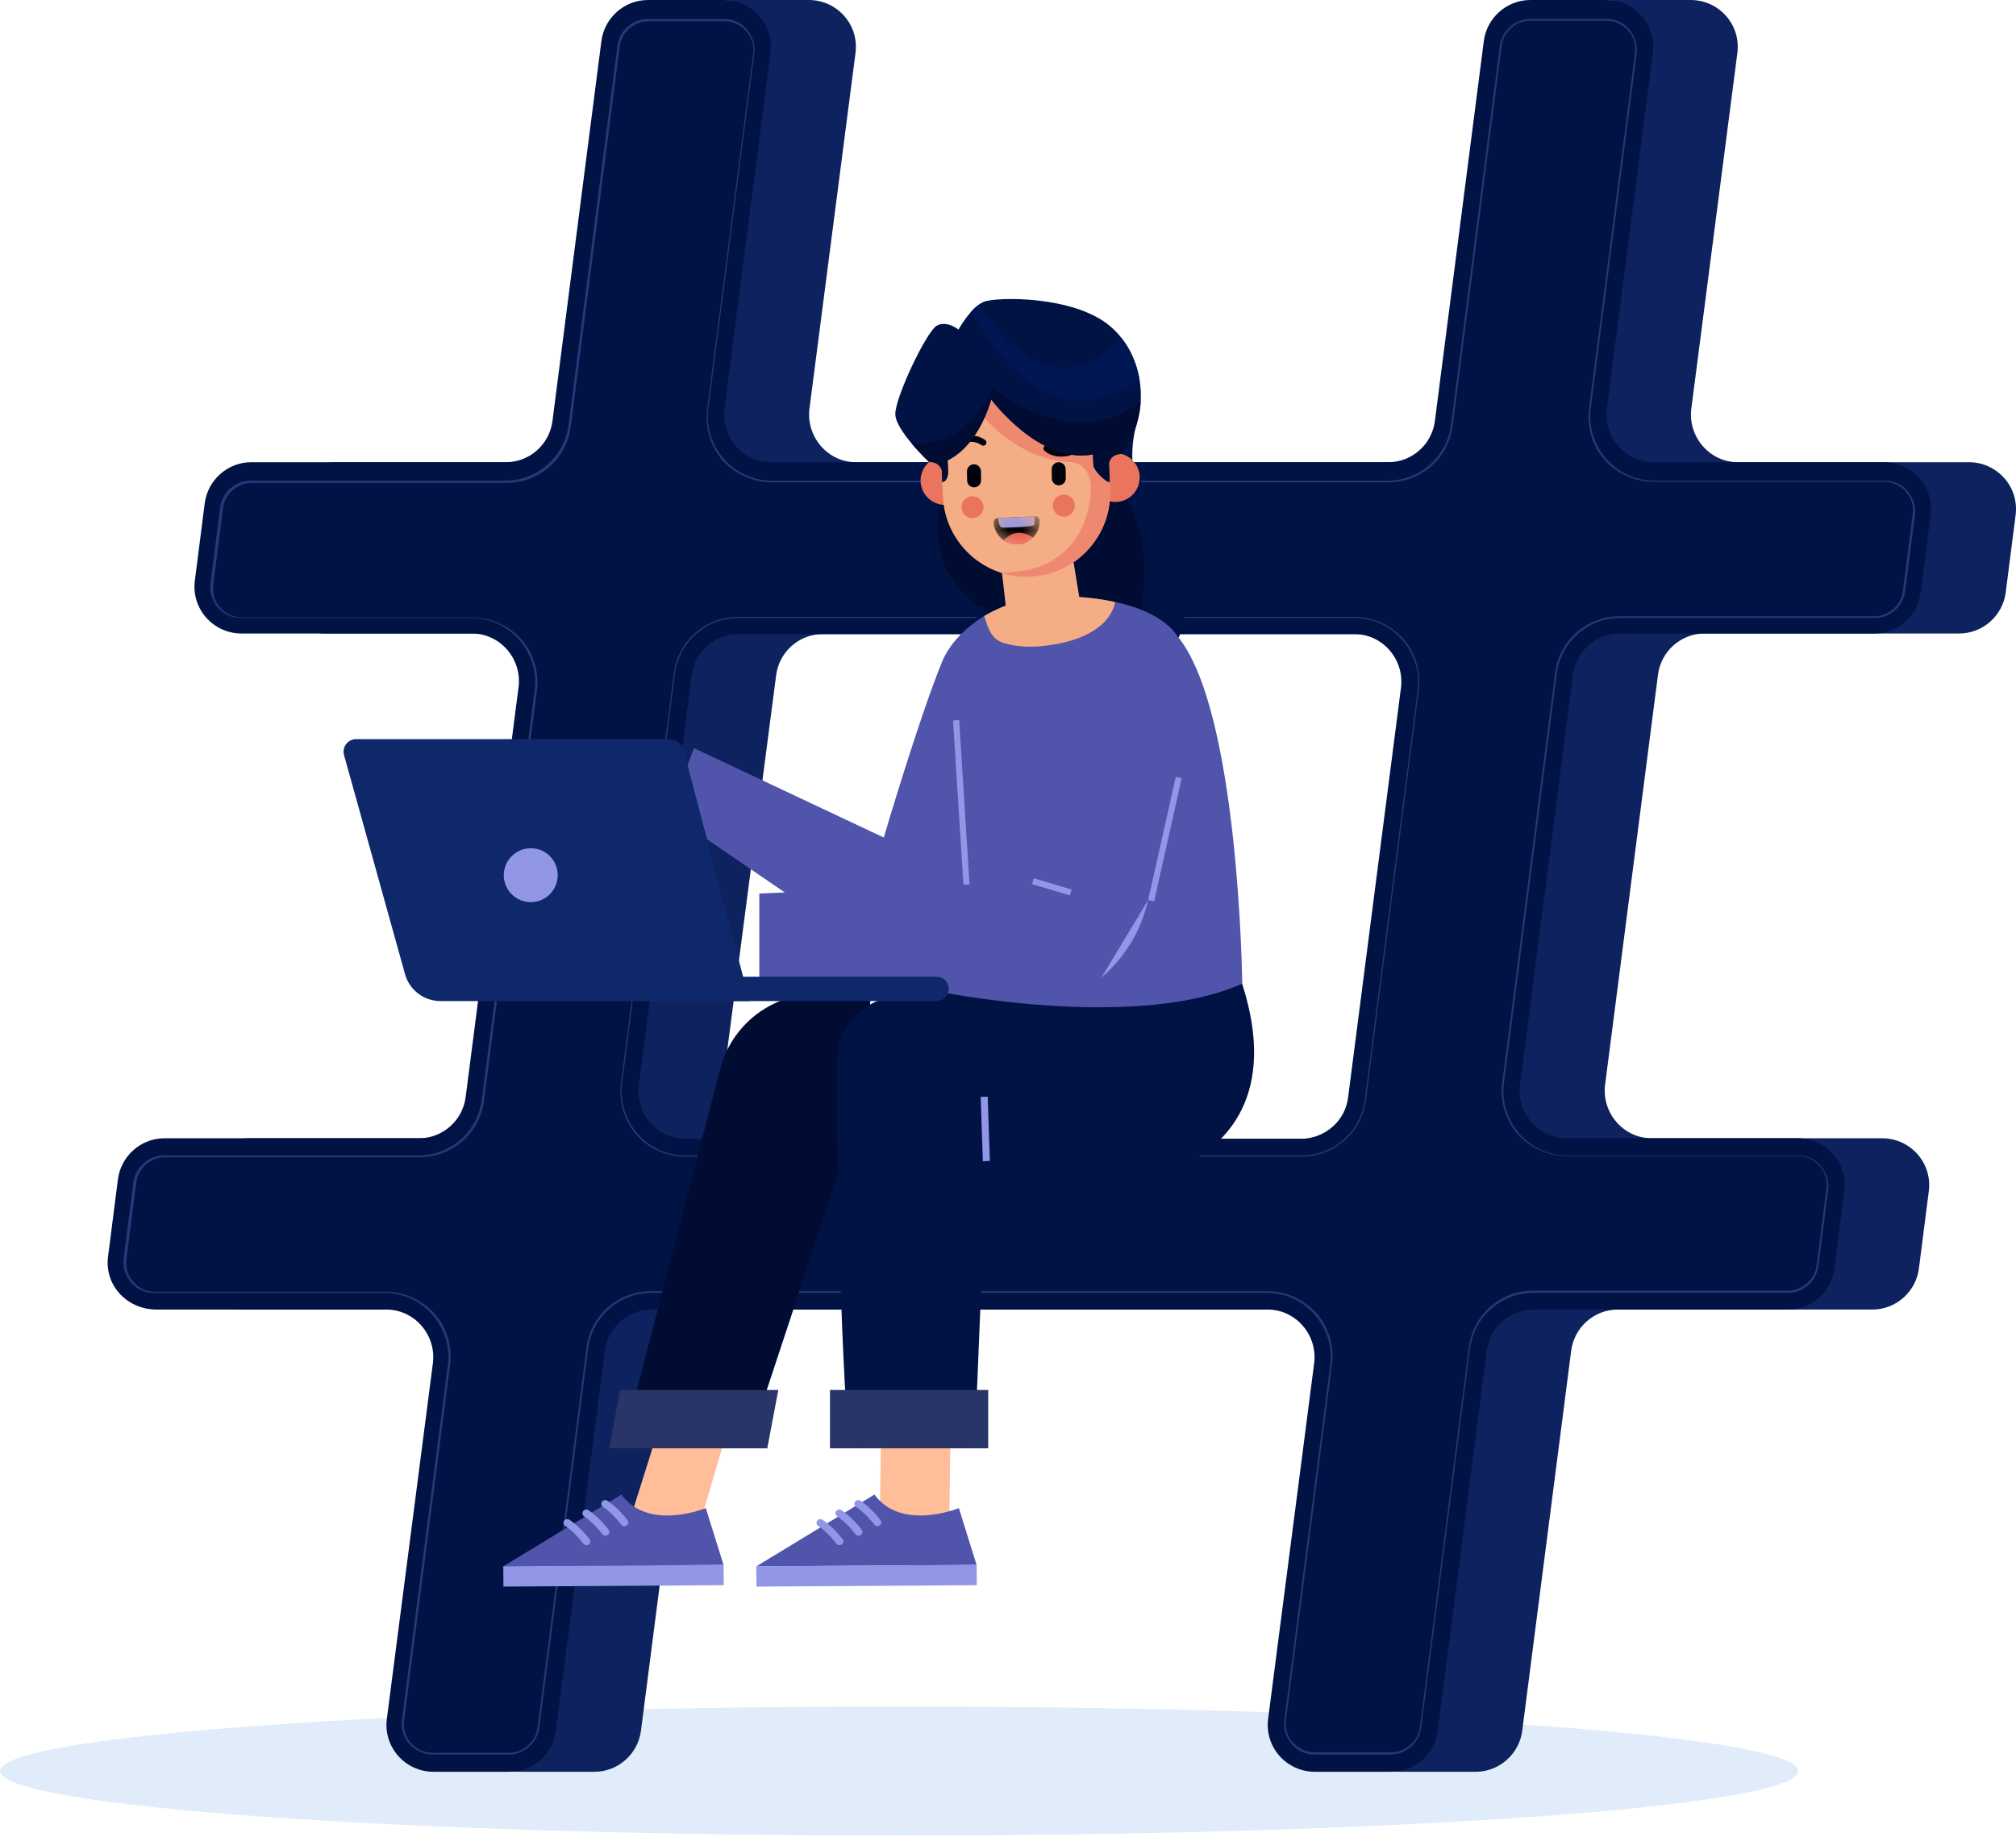 <svg width="135" height="123" viewBox="0 0 135 123" fill="none" xmlns="http://www.w3.org/2000/svg">
<g clip-path="url(#clip0)">
<path d="M60.206 122.917C26.955 122.917 -0 120.982 -0 118.595C-0 116.207 26.955 114.272 60.206 114.272C93.458 114.272 120.413 116.207 120.413 118.595C120.413 120.982 93.458 122.917 60.206 122.917Z" fill="#E1ECFA"/>
<path d="M12.86 84.113L13.514 78.993C13.707 77.415 15.054 76.222 16.633 76.222H33.686C35.264 76.222 36.612 75.028 36.804 73.45L40.346 46.002C40.577 44.116 39.114 42.422 37.228 42.422H21.829C19.943 42.422 18.442 40.767 18.711 38.842L19.366 33.722C19.558 32.144 20.906 30.951 22.484 30.951H39.538C41.116 30.951 42.463 29.757 42.656 28.179L45.928 2.772C46.12 1.193 47.468 0 49.046 0H54.166C56.052 0 57.554 1.655 57.284 3.58L54.204 27.37C53.974 29.257 55.436 30.951 57.323 30.951H98.629C100.207 30.951 101.554 29.757 101.747 28.179L105.019 2.772C105.211 1.193 106.559 0 108.137 0H113.218C115.105 0 116.606 1.655 116.337 3.58L113.257 27.37C113.026 29.257 114.489 30.951 116.375 30.951H131.85C133.737 30.951 135.238 32.606 134.969 34.531L134.314 39.651C134.122 41.229 132.774 42.422 131.196 42.422H114.142C112.564 42.422 111.217 43.616 111.024 45.194L107.483 72.642C107.252 74.528 108.714 76.222 110.601 76.222H126.038C127.924 76.222 129.425 77.877 129.156 79.802L128.501 84.922C128.309 86.5 126.961 87.693 125.383 87.693H108.33C106.751 87.693 105.404 88.887 105.211 90.465L101.939 115.872C101.747 117.451 100.399 118.644 98.821 118.644H93.74C91.853 118.644 90.352 116.989 90.621 115.064L93.701 91.273C93.932 89.387 92.469 87.693 90.583 87.693H49.316C47.737 87.693 46.39 88.887 46.197 90.465L42.925 115.872C42.733 117.451 41.385 118.644 39.807 118.644H34.726C32.839 118.644 31.338 116.989 31.607 115.064L34.687 91.273C34.918 89.387 33.455 87.693 31.569 87.693H16.132C14.092 87.655 12.629 86 12.86 84.113ZM95.934 73.489L99.475 46.041C99.707 44.155 98.244 42.461 96.357 42.461H55.09C53.511 42.461 52.164 43.654 51.972 45.233L48.392 72.68C48.161 74.566 49.623 76.26 51.51 76.26H92.777C94.394 76.222 95.741 75.067 95.934 73.489Z" fill="#0D225E"/>
<path d="M7.24 84.113L7.894 78.993C8.087 77.415 9.434 76.222 11.012 76.222H28.066C29.644 76.222 30.992 75.028 31.184 73.45L34.726 46.002C34.957 44.116 33.494 42.422 31.608 42.422H16.171C14.284 42.422 12.783 40.767 13.053 38.842L13.707 33.722C13.899 32.144 15.247 30.951 16.825 30.951H33.879C35.457 30.951 36.804 29.757 36.997 28.179L40.269 2.772C40.462 1.193 41.809 0 43.387 0H48.469C50.355 0 51.856 1.655 51.587 3.58L48.507 27.37C48.276 29.257 49.739 30.951 51.625 30.951H92.97C94.548 30.951 95.895 29.757 96.088 28.179L99.36 2.772C99.553 1.193 100.9 0 102.478 0H107.56C109.446 0 110.947 1.655 110.678 3.58L107.598 27.37C107.367 29.257 108.83 30.951 110.716 30.951H126.153C128.039 30.951 129.541 32.606 129.271 34.531L128.617 39.651C128.424 41.229 127.077 42.422 125.499 42.422H108.445C106.867 42.422 105.519 43.616 105.327 45.194L101.785 72.642C101.554 74.528 103.017 76.222 104.904 76.222H120.379C122.265 76.222 123.766 77.877 123.497 79.802L122.843 84.922C122.65 86.5 121.303 87.693 119.724 87.693H102.671C101.092 87.693 99.745 88.887 99.553 90.465L96.28 115.872C96.088 117.451 94.741 118.644 93.162 118.644H88.042C86.156 118.644 84.655 116.989 84.924 115.064L88.004 91.273C88.235 89.387 86.772 87.693 84.886 87.693H43.618C42.04 87.693 40.693 88.887 40.5 90.465L37.228 115.872C37.035 117.451 35.688 118.644 34.11 118.644H29.028C27.142 118.644 25.641 116.989 25.91 115.064L28.99 91.273C29.221 89.387 27.758 87.693 25.872 87.693H10.435C8.433 87.655 6.97 86 7.24 84.113ZM90.275 73.489L93.817 46.041C94.048 44.155 92.585 42.461 90.699 42.461H49.431C47.853 42.461 46.505 43.654 46.313 45.233L42.771 72.68C42.54 74.566 44.003 76.26 45.889 76.26H87.157C88.735 76.222 90.083 75.067 90.275 73.489Z" fill="#011244"/>
<path d="M28.99 117.489H34.072C35.111 117.489 35.958 116.719 36.112 115.718L39.384 90.311C39.654 88.194 41.463 86.577 43.618 86.577H84.847C86.079 86.577 87.234 87.116 88.043 88.04C88.851 88.964 89.236 90.196 89.082 91.389L86.002 115.18C85.925 115.757 86.118 116.334 86.503 116.796C86.888 117.258 87.427 117.489 88.043 117.489H93.124C94.163 117.489 95.01 116.719 95.164 115.718L98.437 90.311C98.706 88.194 100.515 86.577 102.671 86.577H119.725C120.764 86.577 121.611 85.807 121.765 84.806L122.419 79.686C122.496 79.109 122.304 78.532 121.919 78.07C121.534 77.608 120.995 77.377 120.379 77.377H104.942C103.71 77.377 102.556 76.838 101.747 75.914C100.939 74.99 100.554 73.758 100.708 72.565L104.249 45.117C104.519 43 106.328 41.383 108.484 41.383H125.538C126.577 41.383 127.424 40.613 127.578 39.612L128.232 34.492C128.309 33.915 128.117 33.337 127.732 32.876C127.347 32.414 126.808 32.183 126.192 32.183H110.755C109.523 32.183 108.368 31.644 107.56 30.72C106.752 29.796 106.367 28.564 106.521 27.371L109.6 3.58C109.677 3.003 109.485 2.425 109.1 1.963C108.715 1.501 108.176 1.271 107.56 1.271H102.479C101.439 1.271 100.592 2.04 100.438 3.041L97.166 28.448C96.897 30.566 95.087 32.183 92.932 32.183H51.664C50.432 32.183 49.277 31.644 48.469 30.72C47.661 29.796 47.276 28.564 47.43 27.371L50.509 3.58C50.586 3.003 50.394 2.425 50.009 1.963C49.624 1.501 49.085 1.271 48.469 1.271H43.388C42.348 1.271 41.501 2.04 41.347 3.041L38.075 28.448C37.806 30.566 35.996 32.183 33.841 32.183H16.787C15.748 32.183 14.901 32.953 14.747 33.953L14.092 39.073C14.015 39.651 14.208 40.228 14.593 40.69C14.978 41.152 15.517 41.383 16.133 41.383H31.569C32.801 41.383 33.956 41.922 34.764 42.846C35.573 43.77 35.958 45.002 35.804 46.195L32.262 73.643C31.993 75.76 30.183 77.377 28.028 77.377H10.974C9.935 77.377 9.088 78.147 8.934 79.147L8.279 84.267C8.202 84.845 8.395 85.422 8.78 85.884C9.165 86.346 9.704 86.577 10.32 86.577H25.756C26.988 86.577 28.143 87.116 28.952 88.04C29.76 88.964 30.145 90.196 29.991 91.389L26.911 115.18C26.834 115.757 27.027 116.334 27.412 116.796C27.835 117.22 28.374 117.489 28.99 117.489ZM84.847 86.462H43.58C41.386 86.462 39.538 88.079 39.269 90.273L35.996 115.68C35.881 116.642 35.034 117.374 34.072 117.374H28.99C28.413 117.374 27.912 117.143 27.527 116.719C27.142 116.296 26.988 115.757 27.065 115.18L30.145 91.389C30.299 90.157 29.914 88.887 29.106 87.963C28.259 87.039 27.065 86.5 25.834 86.5H10.397C9.819 86.5 9.319 86.269 8.934 85.846C8.549 85.422 8.395 84.883 8.472 84.306L9.126 79.186C9.242 78.224 10.089 77.492 11.051 77.492H28.105C30.299 77.492 32.147 75.875 32.416 73.681L35.958 46.234C36.112 45.002 35.727 43.731 34.919 42.807C34.072 41.884 32.878 41.345 31.646 41.345H16.209C15.632 41.345 15.132 41.114 14.747 40.69C14.362 40.267 14.208 39.728 14.285 39.15L14.939 34.03C15.055 33.068 15.902 32.337 16.864 32.337H33.918C36.112 32.337 37.96 30.72 38.229 28.526L41.501 3.118C41.617 2.156 42.464 1.424 43.426 1.424H48.508C49.085 1.424 49.585 1.655 49.97 2.079C50.355 2.502 50.509 3.041 50.432 3.619L47.353 27.409C47.199 28.641 47.584 29.911 48.392 30.835C49.239 31.759 50.432 32.298 51.664 32.298H92.97C95.164 32.298 97.012 30.681 97.282 28.487L100.554 3.08C100.669 2.117 101.516 1.386 102.479 1.386H107.56C108.137 1.386 108.638 1.617 109.023 2.04C109.408 2.464 109.562 3.003 109.485 3.58L106.405 27.371C106.251 28.602 106.636 29.873 107.445 30.797C108.291 31.721 109.485 32.26 110.717 32.26H126.154C126.731 32.26 127.231 32.491 127.616 32.914C128.001 33.337 128.155 33.876 128.078 34.454L127.424 39.574C127.308 40.536 126.461 41.268 125.499 41.268H108.445C106.251 41.268 104.403 42.885 104.134 45.079L100.592 72.526C100.438 73.758 100.823 75.028 101.632 75.952C102.479 76.876 103.672 77.415 104.904 77.415H120.379C120.957 77.415 121.457 77.646 121.842 78.07C122.227 78.493 122.381 79.032 122.304 79.609L121.65 84.729C121.534 85.692 120.687 86.423 119.725 86.423H102.671C100.477 86.423 98.629 88.04 98.36 90.234L95.087 115.642C94.972 116.604 94.125 117.335 93.163 117.335H88.043C87.465 117.335 86.965 117.104 86.58 116.681C86.195 116.257 86.041 115.718 86.118 115.141L89.198 91.351C89.352 90.119 88.967 88.848 88.158 87.924C87.311 87.001 86.118 86.462 84.847 86.462ZM45.89 77.454H87.157C89.352 77.454 91.199 75.837 91.469 73.643L95.01 46.195C95.164 44.963 94.779 43.693 93.971 42.769C93.124 41.845 91.931 41.306 90.699 41.306H49.431C47.237 41.306 45.389 42.923 45.12 45.117L41.578 72.565C41.424 73.797 41.809 75.067 42.618 75.991C43.426 76.915 44.619 77.454 45.89 77.454ZM90.699 41.383C91.931 41.383 93.086 41.922 93.894 42.846C94.703 43.77 95.087 45.002 94.933 46.195L91.392 73.643C91.122 75.76 89.313 77.377 87.157 77.377H45.89C44.658 77.377 43.503 76.838 42.695 75.914C41.886 74.99 41.501 73.758 41.655 72.565L45.197 45.117C45.466 43 47.276 41.383 49.431 41.383H90.699Z" fill="#243976"/>
<path fill-rule="evenodd" clip-rule="evenodd" d="M73.969 26.626L76.142 28.306C76.142 28.306 75.543 30.003 75.986 32.01C76.429 34.018 85.226 44.028 72.617 46.191C60.007 48.355 65.871 40.619 65.871 40.619C65.871 40.619 61.477 40.006 62.515 33.618C63.552 27.23 73.969 26.626 73.969 26.626Z" fill="#011244"/>
<path fill-rule="evenodd" clip-rule="evenodd" d="M65.775 40.753C65.835 40.666 65.871 40.619 65.871 40.619C65.871 40.619 65.713 40.597 65.464 40.518C65.035 40.18 64.588 39.773 64.137 39.286C61.948 36.918 63.129 32.923 63.129 32.923L64.05 32.461C64.05 32.461 65.864 31.426 66.354 31.161C66.843 30.896 72.92 30.212 75.191 33.119C77.462 36.026 76.382 41.011 76.382 41.011C76.382 41.011 69.254 42.032 68.844 42.074C68.539 42.106 67.294 41.857 65.775 40.753Z" fill="#000C31"/>
<path fill-rule="evenodd" clip-rule="evenodd" d="M64.446 42.87C64.446 42.87 64.376 42.891 64.381 42.984C64.385 43.077 65.062 43.695 66.611 43.478C66.611 43.478 66.646 43.46 66.647 43.435C66.649 43.41 66.62 43.388 66.62 43.388L66.623 43.358C66.623 43.358 66.685 43.388 66.694 43.435C66.702 43.483 66.642 44.474 66.639 44.721C66.635 44.968 66.157 44.996 65.745 44.97C65.333 44.944 64.331 44.78 63.993 44.312C63.993 44.312 63.94 44.188 63.958 44.071C63.977 43.955 64.299 42.985 64.314 42.927C64.329 42.87 64.4 42.83 64.455 42.831L64.446 42.87Z" fill="#001655"/>
<path d="M41.958 102.479L44.882 93.2L49.53 92.949L46.611 102.908L42.131 102.942L41.958 102.479Z" fill="#FFBD9A"/>
<path d="M47.264 100.989C47.264 100.989 43.42 102.568 41.612 100.08L33.7 104.889L48.453 104.795L47.264 100.989Z" fill="#5054AB"/>
<path d="M48.455 104.788L33.702 104.883L33.711 106.244L48.464 106.149L48.455 104.788Z" fill="#9196E6"/>
<path d="M41.707 102.178C41.668 102.161 41.629 102.133 41.601 102.094C40.998 101.302 40.39 100.911 40.384 100.906C40.267 100.828 40.234 100.677 40.312 100.56C40.39 100.448 40.557 100.42 40.675 100.493C40.702 100.509 41.361 100.934 42.025 101.798C42.108 101.91 42.081 102.066 41.969 102.144C41.891 102.206 41.79 102.211 41.707 102.178Z" fill="#9196E6"/>
<path d="M40.44 102.814C40.401 102.797 40.362 102.769 40.334 102.73C39.731 101.938 39.123 101.547 39.118 101.541C39.001 101.463 38.967 101.313 39.045 101.195C39.123 101.084 39.291 101.05 39.408 101.129C39.436 101.145 40.094 101.569 40.758 102.434C40.842 102.546 40.814 102.702 40.702 102.78C40.619 102.841 40.518 102.847 40.44 102.814Z" fill="#9196E6"/>
<path d="M39.168 103.45C39.129 103.433 39.09 103.405 39.062 103.366C38.459 102.574 37.851 102.183 37.845 102.183C37.728 102.105 37.695 101.954 37.773 101.837C37.851 101.726 38.018 101.692 38.135 101.77C38.163 101.787 38.822 102.211 39.486 103.076C39.569 103.188 39.547 103.344 39.43 103.422C39.346 103.472 39.251 103.483 39.168 103.45Z" fill="#9196E6"/>
<path d="M58.334 66.312L54.294 66.568C51.449 66.747 49.027 68.711 48.263 71.456L41.93 95.845L50.701 95.03L57.776 73.61L58.334 66.312Z" fill="#000C31"/>
<path d="M51.381 96.983H40.791L41.522 93.077H52.118L51.381 96.983Z" fill="#293467"/>
<path d="M58.903 102.479L59.037 93.323L63.685 93.077L63.557 102.908L59.076 102.942L58.903 102.479Z" fill="#FFBD9A"/>
<path d="M64.21 100.989C64.21 100.989 60.365 102.568 58.557 100.08L50.645 104.889L65.398 104.795L64.21 100.989Z" fill="#5054AB"/>
<path d="M65.401 104.788L50.648 104.883L50.657 106.244L65.41 106.149L65.401 104.788Z" fill="#9196E6"/>
<path d="M58.652 102.178C58.613 102.161 58.574 102.133 58.546 102.094C57.943 101.302 57.335 100.911 57.33 100.906C57.212 100.828 57.179 100.677 57.257 100.56C57.335 100.448 57.503 100.42 57.62 100.493C57.648 100.509 58.306 100.934 58.97 101.798C59.054 101.91 59.032 102.066 58.914 102.144C58.831 102.206 58.736 102.211 58.652 102.178Z" fill="#9196E6"/>
<path d="M57.385 102.814C57.346 102.797 57.307 102.769 57.279 102.73C56.677 101.938 56.069 101.547 56.063 101.541C55.946 101.463 55.912 101.313 55.99 101.195C56.069 101.084 56.236 101.05 56.353 101.129C56.381 101.145 57.039 101.569 57.703 102.434C57.787 102.546 57.759 102.702 57.648 102.78C57.564 102.841 57.464 102.847 57.385 102.814Z" fill="#9196E6"/>
<path d="M56.113 103.45C56.074 103.433 56.035 103.405 56.007 103.366C55.404 102.574 54.796 102.183 54.791 102.183C54.673 102.105 54.64 101.954 54.718 101.837C54.796 101.726 54.964 101.692 55.081 101.77C55.109 101.787 55.767 102.211 56.431 103.076C56.515 103.188 56.492 103.344 56.375 103.422C56.291 103.472 56.197 103.483 56.113 103.45Z" fill="#9196E6"/>
<path d="M83.18 65.876L70.542 66.379L61.102 66.574C58.345 66.574 56.102 68.237 56.063 70.987C55.935 79.457 56.593 97.055 56.989 96.977C57.525 96.871 65.264 96.977 65.264 96.977L66.051 77.75L72.11 78.408C73.606 78.419 77.969 78.704 79.302 78.029C82.064 76.634 85.585 73.359 83.18 65.876Z" fill="#011244"/>
<path d="M66.174 93.077H55.578V96.983H66.174V93.077Z" fill="#293467"/>
<path fill-rule="evenodd" clip-rule="evenodd" d="M66.141 73.435L66.286 77.742L65.815 77.758L65.67 73.45L66.141 73.435Z" fill="#9196E6"/>
<path d="M63.093 44.294C61.486 48.234 59.182 56.084 59.182 56.084L46.471 50.097L44.792 54.461L55.577 61.826L67.373 61.335L68.249 52.106L63.093 44.294Z" fill="#5054AB"/>
<path d="M65.214 41.722C64.36 42.364 63.557 43.212 63.093 44.289L62.329 66.306C62.329 66.306 75.843 69.152 83.186 65.871C83.186 65.871 82.979 47.43 78.8 42.548C78.8 42.548 77.483 39.953 70.782 39.942C68.785 39.948 66.804 40.523 65.214 41.722Z" fill="#5054AB"/>
<path fill-rule="evenodd" clip-rule="evenodd" d="M64.797 63.708L63.82 48.246L64.23 48.221L65.206 63.682L64.797 63.708Z" fill="#9196E6"/>
<path d="M71.596 43.602L69.158 59.041L50.846 59.834V66.312L70.542 65.837C71.295 65.882 71.864 65.642 72.272 65.218L72.472 65.313C72.472 65.313 77.806 65.402 79.307 47.19L71.596 43.602Z" fill="#5054AB"/>
<path fill-rule="evenodd" clip-rule="evenodd" d="M71.644 59.958L69.111 59.205L69.228 58.812L71.761 59.565L71.644 59.958Z" fill="#9196E6"/>
<path fill-rule="evenodd" clip-rule="evenodd" d="M76.886 60.263L78.733 52.022L79.133 52.112L77.287 60.353C77.287 60.353 77.287 60.353 77.287 60.353L76.886 60.263ZM76.886 60.263V60.264V60.263ZM76.886 60.264C76.433 62.294 75.331 64.118 73.748 65.473L76.886 60.264Z" fill="#9196E6"/>
<path d="M66.904 36.667L67.39 40.919C67.557 42.414 68.567 43.106 70.034 42.933C71.29 42.782 72.389 41.996 72.395 40.729L71.307 34.072L66.904 36.667Z" fill="#F4AD85"/>
<path d="M65.905 41.254C65.905 41.254 67.44 40.26 69.699 39.948C69.699 39.948 72.4 39.781 74.66 40.316C74.66 40.316 74.509 42.715 69.967 43.245C69.075 43.351 68.165 43.329 67.3 43.084C66.43 42.844 66.223 42.241 65.905 41.254Z" fill="#F4AD85"/>
<path d="M62.715 67.034H48.291V65.406H62.715C63.163 65.406 63.529 65.771 63.529 66.22C63.529 66.669 63.163 67.034 62.715 67.034Z" fill="#0F276B"/>
<path d="M50.19 67.034H29.489C28.387 67.034 27.422 66.298 27.125 65.239L23.039 50.565C22.887 50.027 23.294 49.495 23.853 49.495H44.804C45.264 49.495 45.66 49.803 45.78 50.246L50.19 67.034Z" fill="#0F276B"/>
<path d="M37.347 58.606C37.347 59.603 36.539 60.412 35.542 60.412C34.545 60.412 33.736 59.603 33.736 58.606C33.736 57.609 34.545 56.801 35.542 56.801C36.539 56.795 37.347 57.604 37.347 58.606Z" fill="#9196E6"/>
<path fill-rule="evenodd" clip-rule="evenodd" d="M75.466 31.037C75.425 30.992 75.355 30.989 75.31 31.03C75.265 31.071 75.262 31.142 75.303 31.187C75.319 31.204 80.824 37.157 78.101 41.673C78.069 41.725 78.086 41.793 78.138 41.825C78.191 41.857 78.259 41.84 78.29 41.788C81.1 37.128 75.483 31.055 75.466 31.037Z" fill="#011244"/>
<path fill-rule="evenodd" clip-rule="evenodd" d="M62.7 32.324C62.723 32.267 62.696 32.203 62.639 32.18C62.583 32.157 62.519 32.184 62.495 32.24C62.49 32.253 60.697 36.52 63.82 39.004C63.868 39.042 63.937 39.034 63.975 38.986C64.013 38.939 64.005 38.869 63.958 38.831C60.966 36.451 62.695 32.336 62.7 32.324Z" fill="#011244"/>
<path fill-rule="evenodd" clip-rule="evenodd" d="M62.999 30.563C62.959 30.57 62.919 30.578 62.88 30.588L62.879 30.588L62.879 30.588C62.157 30.772 61.63 31.435 61.648 32.212C61.669 33.115 62.418 33.83 63.321 33.809C64.224 33.788 64.94 33.039 64.918 32.136C64.907 31.611 64.648 31.15 64.257 30.859C64.319 31.34 64.267 31.941 63.654 32.026L63.632 31.083C63.623 30.701 63.26 30.541 62.999 30.563Z" fill="#EA745D"/>
<path fill-rule="evenodd" clip-rule="evenodd" d="M74.83 30.349C74.871 30.352 74.911 30.357 74.951 30.364L74.952 30.364L74.952 30.364C75.688 30.486 76.268 31.102 76.316 31.878C76.371 32.78 75.685 33.556 74.783 33.611C73.881 33.666 73.105 32.98 73.05 32.078C73.018 31.554 73.236 31.073 73.602 30.75C73.581 31.235 73.683 31.829 74.301 31.862L74.243 30.921C74.22 30.54 74.568 30.349 74.83 30.349Z" fill="#EA745D"/>
<path fill-rule="evenodd" clip-rule="evenodd" d="M68.287 22.338C65.21 22.468 62.798 25.092 62.928 28.17L63.143 33.259C63.273 36.337 65.897 38.748 68.975 38.618C72.052 38.489 74.464 35.864 74.334 32.787L74.119 27.697C73.989 24.62 71.365 22.208 68.287 22.338Z" fill="#F4AD85"/>
<path fill-rule="evenodd" clip-rule="evenodd" d="M68.287 22.338C65.368 22.461 63.049 24.828 62.928 27.698C63.004 27.958 63.132 28.213 63.323 28.463L65.845 27.864C65.845 27.864 68.088 30.775 71.67 30.947C72.633 30.993 73.088 31.875 73.055 32.795C72.976 35.036 71.667 38.458 66.936 38.323C67.574 38.542 68.263 38.648 68.975 38.618C72.052 38.489 74.464 35.864 74.334 32.787L74.119 27.697C73.989 24.62 71.365 22.208 68.287 22.338Z" fill="#EF8871"/>
<path fill-rule="evenodd" clip-rule="evenodd" d="M71.22 33.121C70.814 33.13 70.492 33.468 70.501 33.874C70.51 34.281 70.848 34.603 71.254 34.593C71.661 34.584 71.983 34.246 71.974 33.84C71.964 33.433 71.627 33.111 71.22 33.121Z" fill="#EA745D"/>
<path fill-rule="evenodd" clip-rule="evenodd" d="M65.109 33.228C64.702 33.238 64.38 33.575 64.39 33.982C64.399 34.389 64.736 34.71 65.143 34.701C65.55 34.692 65.872 34.354 65.862 33.948C65.853 33.541 65.516 33.219 65.109 33.228Z" fill="#EA745D"/>
<path fill-rule="evenodd" clip-rule="evenodd" d="M71.56 30.087C71.671 30.053 71.789 30.116 71.823 30.227C71.857 30.337 71.794 30.456 71.684 30.489C71.502 30.547 71.277 30.576 71.087 30.577C70.67 30.581 70.271 30.465 69.95 30.19C69.862 30.115 69.851 29.982 69.926 29.894C70.001 29.806 70.135 29.795 70.223 29.87C70.59 30.184 71.114 30.216 71.56 30.087Z" fill="#01020E"/>
<path fill-rule="evenodd" clip-rule="evenodd" d="M64.369 29.698C64.807 29.536 65.327 29.521 65.722 29.805C65.816 29.873 65.948 29.852 66.015 29.758C66.083 29.664 66.062 29.532 65.968 29.464C65.625 29.216 65.218 29.133 64.802 29.171C64.613 29.188 64.391 29.234 64.215 29.307C64.107 29.35 64.055 29.472 64.097 29.58C64.14 29.688 64.263 29.74 64.369 29.698Z" fill="#01020E"/>
<path fill-rule="evenodd" clip-rule="evenodd" d="M73.19 30.428C73.19 30.428 73.206 30.803 73.221 31.15C73.235 31.497 74.047 32.29 74.313 32.279L74.259 31.012C74.259 31.012 74.348 30.425 75.065 30.395C77.161 27.77 76.701 23.763 74.262 21.778C71.822 19.794 66.767 19.873 65.898 20.204C65.029 20.536 64.184 22.07 64.184 22.07C64.184 22.07 63.408 21.433 62.728 21.81C62.048 22.187 59.908 26.666 59.955 27.761C60.001 28.857 62.213 30.938 62.213 30.938C62.931 30.908 63.068 31.484 63.068 31.484L63.102 32.272C63.368 32.261 63.502 31.898 63.487 31.551C63.472 31.203 63.457 30.829 63.457 30.829C65.627 29.754 66.375 26.741 66.375 26.741C66.375 26.741 69.604 31.11 73.19 30.428Z" fill="#011244"/>
<path fill-rule="evenodd" clip-rule="evenodd" d="M76.301 25.383C76.126 24.367 75.713 23.404 75.082 22.61C73.145 24.744 69.726 26.547 65.531 20.411C65.353 20.541 65.182 20.707 65.025 20.883C66.792 24.068 70.823 29.463 76.301 25.383Z" fill="#001655"/>
<path fill-rule="evenodd" clip-rule="evenodd" d="M73.19 30.429C73.19 30.429 73.205 30.803 73.22 31.15C73.235 31.497 74.046 32.291 74.312 32.279L74.259 31.012C74.259 31.012 74.347 30.425 75.065 30.395C75.885 29.368 76.314 28.129 76.386 26.882C76.383 26.885 72.656 30.584 66.459 26.017C66.459 26.017 64.725 30.17 61.029 29.675C61.611 30.372 62.213 30.938 62.213 30.938C62.931 30.908 63.068 31.484 63.068 31.484L63.101 32.272C63.367 32.261 63.502 31.898 63.487 31.551C63.472 31.203 63.456 30.829 63.456 30.829C65.626 29.754 66.375 26.741 66.375 26.741C66.375 26.741 69.604 31.11 73.19 30.429Z" fill="#000C31"/>
<path fill-rule="evenodd" clip-rule="evenodd" d="M65.212 31.089C65.47 31.085 65.684 31.292 65.688 31.549L65.698 32.16C65.703 32.417 65.495 32.632 65.238 32.636C64.981 32.64 64.766 32.433 64.762 32.176L64.752 31.565C64.748 31.308 64.954 31.094 65.212 31.089Z" fill="#01020E"/>
<path fill-rule="evenodd" clip-rule="evenodd" d="M70.885 30.952C71.142 30.948 71.356 31.155 71.361 31.413L71.371 32.023C71.375 32.28 71.168 32.495 70.911 32.499C70.653 32.503 70.439 32.296 70.435 32.038L70.425 31.428C70.42 31.171 70.628 30.956 70.885 30.952Z" fill="#01020E"/>
<mask id="mask0" mask-type="alpha" maskUnits="userSpaceOnUse" x="66" y="34" width="4" height="3">
<path fill-rule="evenodd" clip-rule="evenodd" d="M69.696 34.633L66.688 34.102L66.325 36.162L69.333 36.693L69.696 34.633Z" fill="white"/>
</mask>
<g mask="url(#mask0)">
<path fill-rule="evenodd" clip-rule="evenodd" d="M66.537 34.975C66.578 35.827 67.301 36.486 68.153 36.445C69.005 36.405 69.663 35.681 69.623 34.829L69.621 34.829C69.614 34.683 69.488 34.569 69.342 34.575L66.794 34.696C66.647 34.703 66.533 34.829 66.54 34.975L66.537 34.975Z" fill="black"/>
<path fill-rule="evenodd" clip-rule="evenodd" d="M69.296 34.579L66.841 34.695C66.886 35.245 67.015 35.298 67.108 35.324C67.214 35.355 69.204 35.283 69.264 35.151C69.295 35.082 69.299 34.818 69.296 34.579Z" fill="#9196E6"/>
<path fill-rule="evenodd" clip-rule="evenodd" d="M67.212 36.181C67.479 36.362 67.806 36.462 68.153 36.446C68.551 36.427 68.906 36.259 69.168 35.999C68.867 35.788 68.007 35.322 67.212 36.181Z" fill="#E9554D"/>
</g>
</g>
<defs>
<clipPath id="clip0">
<rect width="135" height="123" fill="white"/>
</clipPath>
</defs>
</svg>
